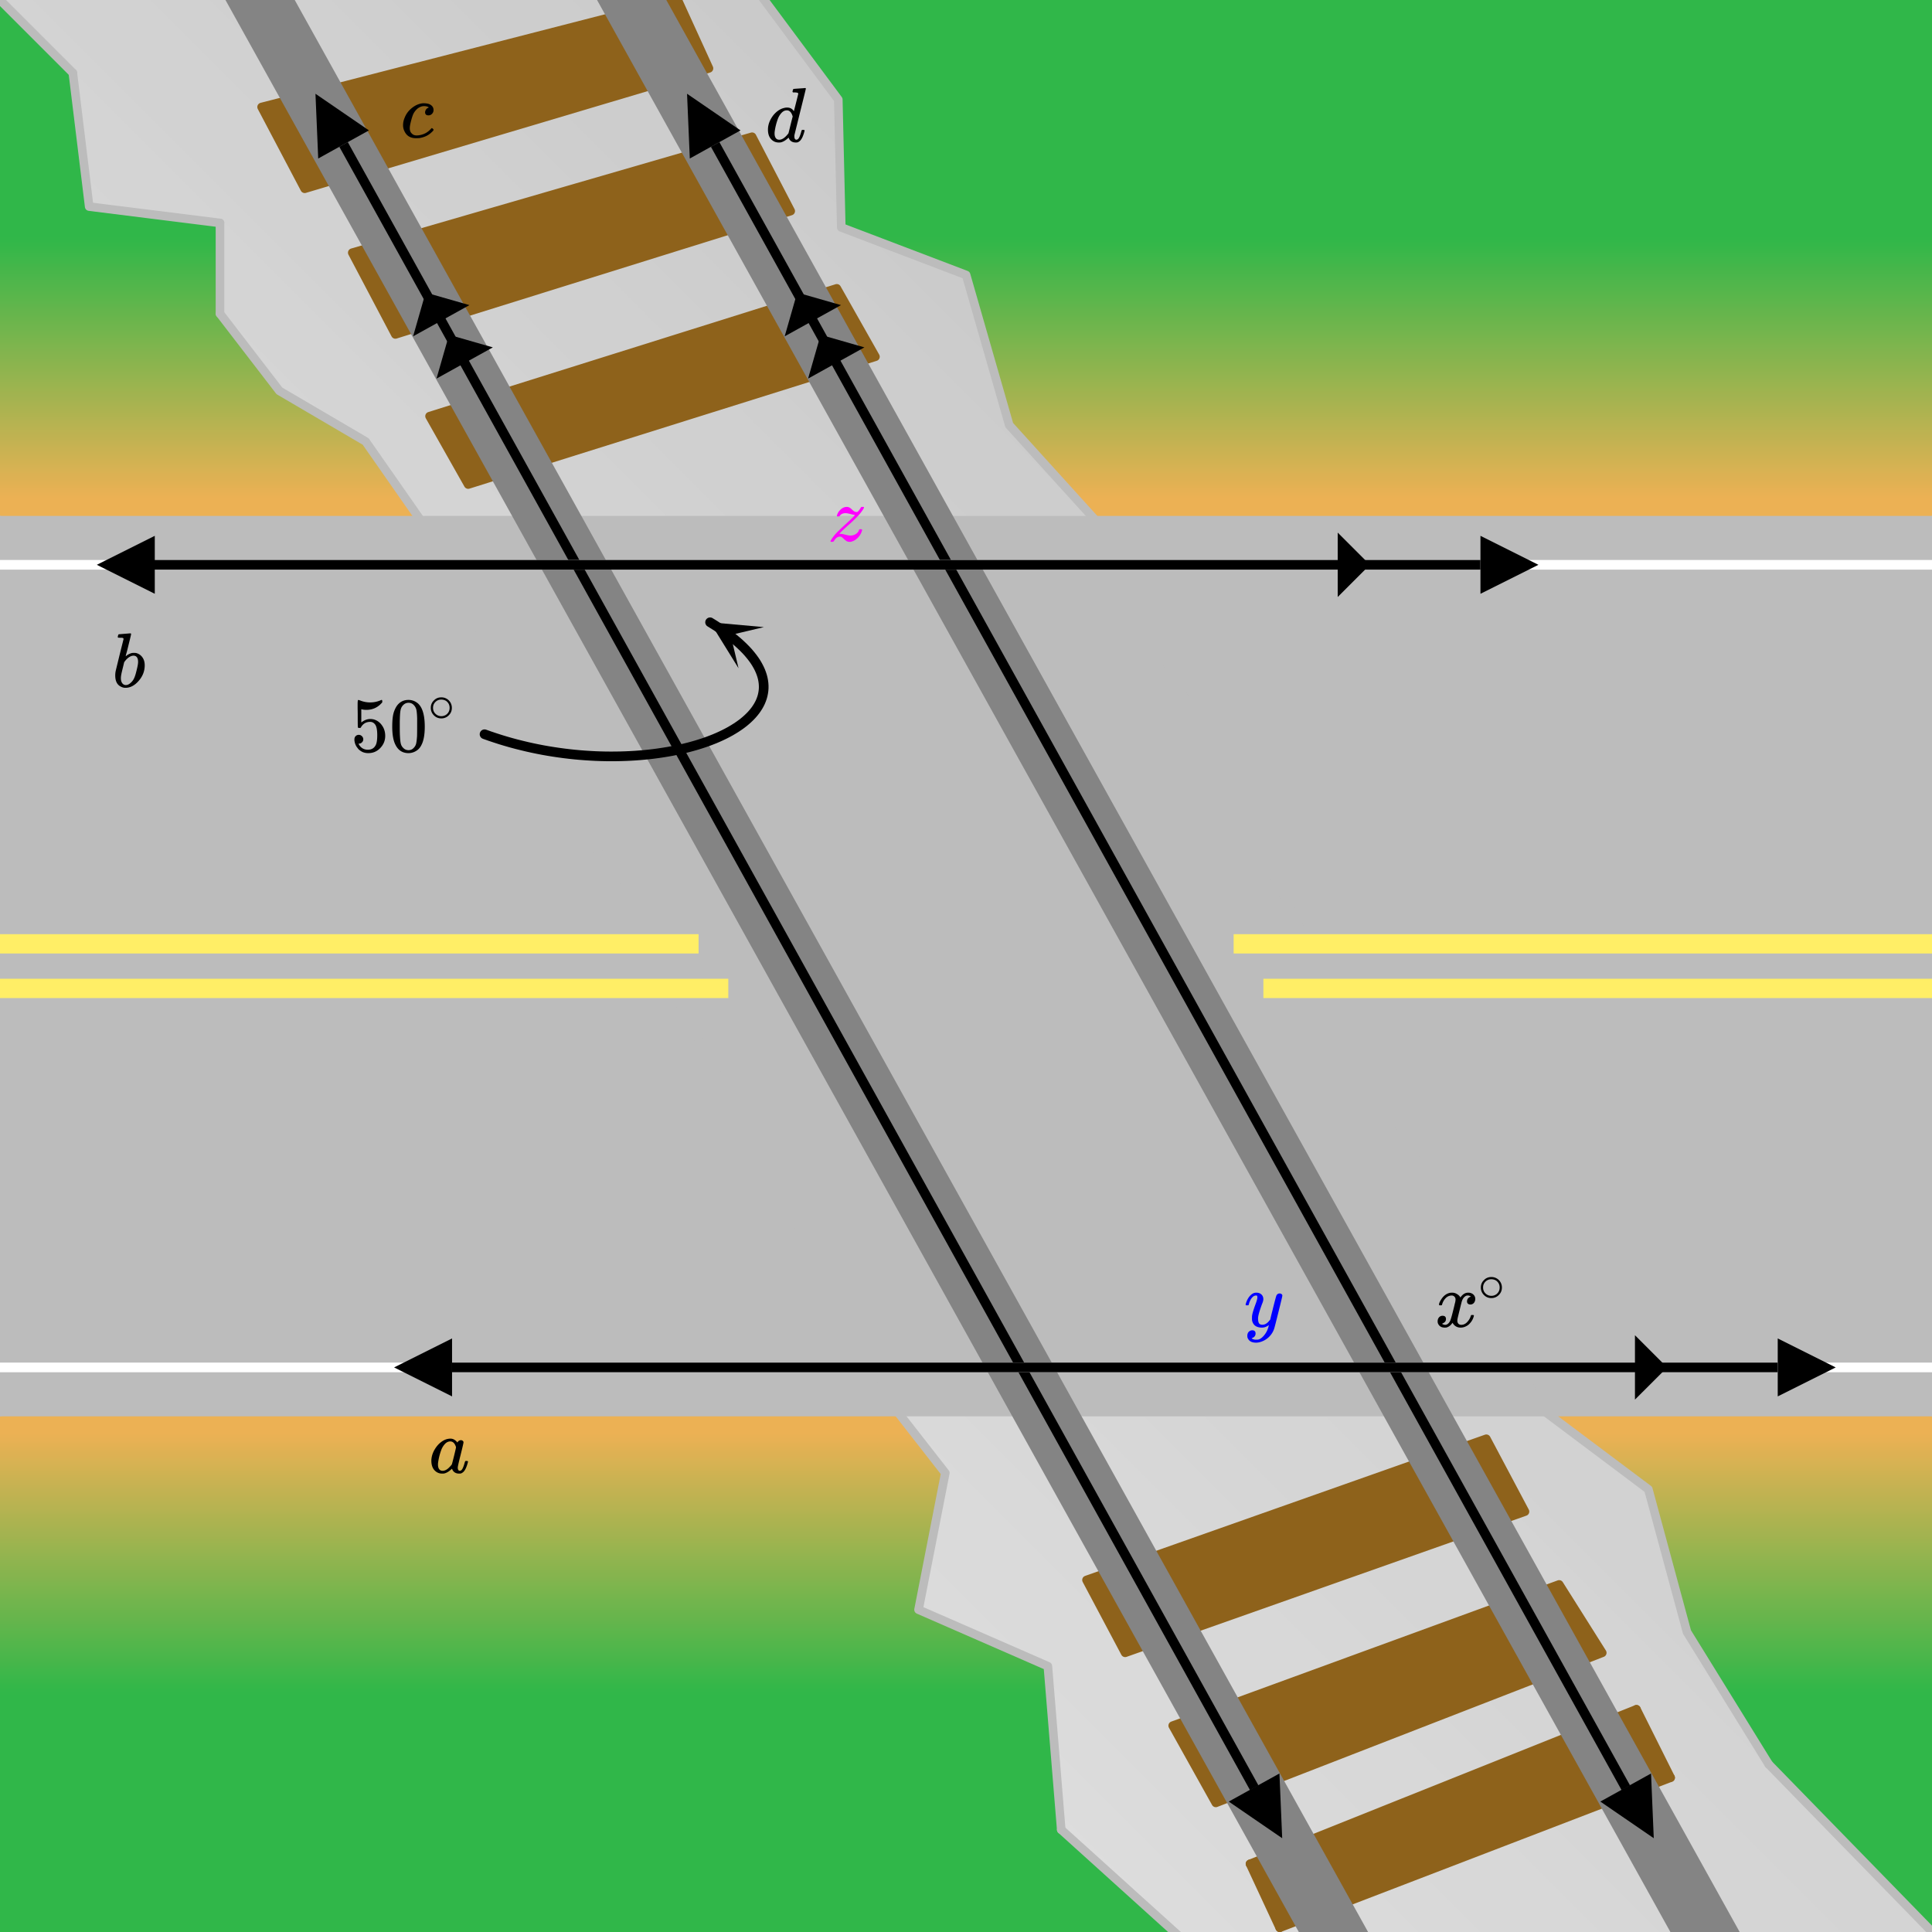 <svg xmlns="http://www.w3.org/2000/svg" xmlns:xlink="http://www.w3.org/1999/xlink" width="449.28" height="449.28" viewBox="0 0 336.96 336.96"><defs><symbol overflow="visible" id="V"><path d="M5.906-9.281c.133-.008.285-.02.453-.031.176-.008.305-.02.391-.032.082-.008.129-.015.14-.015.102 0 .157.039.157.109 0 .063-.336 1.422-1 4.078-.656 2.656-.992 4.012-1 4.063v.187c0 .387.125.578.375.578a.527.527 0 0 0 .266-.125c.187-.176.375-.61.562-1.297.05-.175.094-.27.125-.28a.448.448 0 0 1 .14-.017h.048c.175 0 .265.04.265.11 0 .031-.016.105-.047.219-.199.75-.445 1.273-.734 1.562a1.399 1.399 0 0 1-.422.281c-.074.02-.184.032-.328.032-.563 0-.961-.223-1.188-.672a1.252 1.252 0 0 0-.062-.156c-.012-.008-.031-.004-.063.015a.091.091 0 0 1-.046.047c-.43.406-.856.656-1.282.75a2.765 2.765 0 0 1-.344.016C1.72.14 1.228-.11.845-.61.57-1.004.438-1.504.438-2.11c0-.844.304-1.672.921-2.485.563-.687 1.18-1.113 1.86-1.281.187-.05.375-.078.562-.078.489 0 .864.187 1.125.562.04.055.063.07.063.047l.375-1.468c.238-.946.363-1.446.375-1.5 0-.102-.028-.172-.078-.204-.106-.039-.29-.066-.547-.078h-.282a.936.936 0 0 1-.093-.094c0-.019.015-.109.047-.265.039-.164.097-.25.171-.25.008 0 .055-.004.141-.016.082-.008.203-.02.36-.031.156-.008.312-.02.468-.031zM4.75-4.391c-.2-.718-.54-1.078-1.016-1.078-.355 0-.671.157-.953.469a3.19 3.19 0 0 0-.625 1.047 10.3 10.3 0 0 0-.547 2.219c0 .023-.007.07-.015.14v.172c0 .324.066.586.203.781.144.2.348.297.61.297.476 0 .976-.328 1.5-.984l.109-.14c.082-.321.203-.805.359-1.454.164-.656.29-1.144.375-1.469zm0 0"/></symbol><symbol overflow="visible" id="W"><path d="M5.469-1.625c.039 0 .101.043.187.125.082.086.125.14.125.172 0 .086-.14.25-.422.5C4.805-.316 4.102 0 3.25.125c-.2.008-.375.016-.531.016-.961 0-1.625-.391-2-1.172a2.294 2.294 0 0 1-.266-1.11c0-.414.086-.836.266-1.265.258-.676.68-1.25 1.265-1.719.594-.477 1.223-.754 1.891-.828h.25c.313 0 .602.047.875.14.508.22.766.563.766 1.032a.91.91 0 0 1-.266.672.837.837 0 0 1-.64.265c-.18 0-.32-.047-.423-.14a.526.526 0 0 1-.14-.391c0-.156.047-.305.14-.453a.819.819 0 0 1 .344-.313.416.416 0 0 1 .157-.062c.03 0 0-.031-.094-.094-.18-.101-.418-.156-.719-.156a1.62 1.62 0 0 0-.766.187 2.043 2.043 0 0 0-.578.422A2.82 2.82 0 0 0 2.203-4c-.137.324-.277.79-.422 1.39-.105.419-.156.75-.156 1 0 .419.117.731.36.938.206.219.484.328.827.328.133 0 .274-.008.422-.031C4.078-.5 4.77-.875 5.313-1.5c.082-.082.132-.125.156-.125zm0 0"/></symbol><symbol overflow="visible" id="X"><path d="M1.203-9.203c.008 0 .332-.024.969-.078l.984-.078c.102 0 .156.043.156.125 0 .086-.152.726-.453 1.921-.074.313-.152.633-.234.954-.086.324-.152.562-.203.718l-.047.266c0 .023.023.008.078-.047.3-.25.645-.422 1.031-.516.102-.007.211-.015.329-.015.113 0 .226.008.343.016.469.117.836.359 1.11.734.28.375.421.851.421 1.422 0 1.011-.355 1.918-1.062 2.719C3.925-.258 3.16.14 2.328.14c-.262 0-.508-.059-.734-.172C.894-.344.547-1.004.547-2.016c0-.257.023-.52.078-.78 0-.009.223-.93.672-2.767l.687-2.75c.02-.124-.011-.203-.093-.234-.075-.031-.2-.047-.375-.047h-.157c-.187 0-.296-.008-.328-.031-.054-.05-.054-.16 0-.328.032-.125.063-.195.094-.219a.11.11 0 0 1 .078-.031zm3.328 4.828c0-.727-.277-1.094-.828-1.094-.012 0-.039.008-.078.016h-.078c-.469.105-.914.43-1.328.969a.546.546 0 0 1-.063.093l-.047.047c0 .012-.078.336-.234.969-.156.637-.242.996-.25 1.078-.063.281-.094.54-.094.766 0 .43.11.75.328.968a.73.73 0 0 0 .547.22c.29 0 .586-.145.89-.438.227-.207.411-.461.548-.766.144-.3.289-.77.437-1.406.164-.645.25-1.117.25-1.422zm0 0"/></symbol><symbol overflow="visible" id="Y"><path d="M6.563-2.063c.082 0 .132.008.156.016.031 0 .054.012.078.031.02.012.031.04.031.079 0 .023-.016.09-.047.203-.199.75-.445 1.273-.734 1.562a1.399 1.399 0 0 1-.422.281c-.074.02-.184.032-.328.032-.563 0-.961-.223-1.188-.672a1.252 1.252 0 0 0-.062-.156c-.012-.008-.031-.004-.063.015a.091.091 0 0 1-.046.047c-.43.406-.856.656-1.282.75a2.765 2.765 0 0 1-.344.016C1.72.14 1.228-.11.845-.61.57-1.004.438-1.504.438-2.11c0-.145.003-.243.015-.297.063-.582.25-1.133.563-1.656.312-.532.68-.958 1.109-1.282.52-.406 1.07-.61 1.656-.61.446 0 .848.227 1.203.673.145-.27.352-.407.625-.407.114 0 .211.04.297.11.094.074.14.164.14.266 0 .117-.167.84-.5 2.171-.335 1.325-.5 2.063-.5 2.22 0 .386.126.577.376.577a.527.527 0 0 0 .266-.125c.187-.176.375-.61.562-1.297.05-.175.094-.27.125-.28a.448.448 0 0 1 .14-.017zm-4.97.641c0 .324.067.586.204.781.144.2.348.297.61.297.269 0 .55-.11.843-.328.102-.07.25-.207.438-.406.187-.195.296-.332.328-.406.02-.032.144-.508.375-1.438.226-.926.343-1.426.343-1.5 0-.101-.054-.254-.156-.453-.2-.395-.48-.594-.844-.594-.355 0-.671.157-.953.469a3.19 3.19 0 0 0-.625 1.047 10.3 10.3 0 0 0-.547 2.219c0 .023-.007.07-.015.14v.172zm0 0"/></symbol><symbol overflow="visible" id="Z"><path d="M.781-3.75C.727-3.8.703-3.848.703-3.89c.031-.25.172-.563.422-.938.414-.633.941-1.004 1.578-1.11.133-.007.235-.015.297-.015.313 0 .598.086.86.25.269.156.46.355.578.594.113-.157.187-.25.218-.282.332-.375.711-.562 1.14-.562.364 0 .661.105.891.312.227.211.344.465.344.766 0 .281-.078.516-.234.703a.776.776 0 0 1-.625.281.64.64 0 0 1-.422-.14.521.521 0 0 1-.156-.39c0-.415.222-.696.672-.845a.58.58 0 0 0-.141-.093.705.705 0 0 0-.39-.094.91.91 0 0 0-.266.031c-.336.149-.586.445-.75.89-.032.075-.164.579-.39 1.516-.231.93-.356 1.45-.376 1.563a1.827 1.827 0 0 0-.047.406c0 .211.063.383.188.516.125.125.289.187.5.187.383 0 .726-.16 1.031-.484.3-.32.508-.676.625-1.063.02-.082.04-.129.063-.14.03-.02.109-.031.234-.031.164 0 .25.039.25.109 0 .012-.012.058-.031.14-.149.563-.461 1.055-.938 1.47-.43.323-.875.484-1.344.484-.625 0-1.101-.282-1.421-.844-.262.406-.594.68-1 .812-.086.02-.2.032-.344.032-.524 0-.89-.188-1.11-.563a.953.953 0 0 1-.14-.531c0-.27.078-.5.234-.688a.798.798 0 0 1 .625-.28c.395 0 .594.187.594.562 0 .336-.164.574-.484.718a.359.359 0 0 1-.063.047l-.078.031c-.012.012-.024.016-.031.016h-.032c0 .031.063.074.188.125a.817.817 0 0 0 .36.078c.32 0 .597-.203.827-.61.102-.163.282-.75.532-1.75.05-.206.109-.437.171-.687.063-.257.11-.457.141-.593.031-.133.05-.211.063-.235a2.86 2.86 0 0 0 .078-.531.678.678 0 0 0-.188-.5.613.613 0 0 0-.484-.203c-.406 0-.762.156-1.063.469a2.562 2.562 0 0 0-.609 1.078c-.012.074-.031.12-.063.14a.752.752 0 0 1-.218.016zm0 0"/></symbol><symbol overflow="visible" id="ad"><path d="M6.234-5.813c.125 0 .227.04.313.11.094.062.14.152.14.266 0 .117-.226 1.058-.671 2.828C5.578-.836 5.328.133 5.266.312a3.459 3.459 0 0 1-.688 1.22 3.641 3.641 0 0 1-1.11.874c-.491.239-.945.36-1.359.36-.687 0-1.152-.22-1.39-.657-.094-.125-.14-.304-.14-.53 0-.306.085-.544.265-.72.187-.168.379-.25.578-.25.394 0 .594.188.594.563 0 .332-.157.578-.47.734a.298.298 0 0 1-.062.032.295.295 0 0 0-.078.03c-.011.009-.023.016-.031.016L1.328 2c.031.05.129.11.297.172.133.05.273.078.422.078h.11c.155 0 .273-.012.359-.031.332-.094.648-.324.953-.688A3.69 3.69 0 0 0 4.188.25c.093-.3.14-.477.14-.531 0-.008-.012-.004-.031.015a.358.358 0 0 1-.078.047c-.336.239-.703.36-1.11.36-.46 0-.84-.106-1.14-.313-.293-.219-.48-.531-.563-.937a2.932 2.932 0 0 1-.015-.407c0-.218.007-.382.03-.5.063-.394.266-1.054.61-1.984.196-.531.297-.898.297-1.11a.838.838 0 0 0-.031-.265c-.024-.05-.074-.078-.156-.078h-.063c-.21 0-.406.094-.594.281-.293.293-.511.727-.656 1.297 0 .012-.008.027-.015.047a.188.188 0 0 1-.032.047l-.015.015c-.012.012-.028.016-.047.016h-.36C.305-3.8.281-3.836.281-3.86a.97.97 0 0 1 .047-.203c.188-.625.469-1.113.844-1.468.3-.282.617-.422.953-.422.383 0 .688.105.906.312.227.2.344.485.344.86-.023.168-.04.261-.047.281 0 .055-.07.246-.203.578-.367 1-.586 1.735-.656 2.203a1.857 1.857 0 0 0-.016.297c0 .344.05.61.156.797.114.18.313.266.594.266.207 0 .406-.051.594-.157a1.84 1.84 0 0 0 .422-.328c.093-.101.21-.242.36-.422a32.833 32.833 0 0 1 .25-1.063c.093-.35.175-.687.25-1 .343-1.35.534-2.062.577-2.124a.592.592 0 0 1 .578-.36zm0 0"/></symbol><symbol overflow="visible" id="ae"><path d="M.547.14C.492.087.469.05.469.032c0-.039.023-.097.078-.172.144-.27.379-.597.703-.984.383-.438 1.031-1.066 1.938-1.89a38.025 38.025 0 0 0 1.39-1.329c.113-.144.145-.218.094-.218-.106 0-.34-.047-.703-.141-.399-.102-.684-.156-.86-.156-.261 0-.48.046-.656.14-.18.086-.293.196-.344.328-.125.075-.21.11-.25.11-.187 0-.28-.032-.28-.094 0-.05.015-.117.046-.203.113-.344.305-.64.578-.89.27-.259.567-.415.89-.47.102-.007.177-.015.22-.015.132 0 .257.027.374.078.126.055.211.105.266.156.063.043.156.125.281.25.282.274.52.407.72.407.07 0 .132-.004.187-.016.144-.07.343-.313.593-.719.063-.101.102-.156.125-.156h.375c.051.055.079.086.079.094 0 .043-.043.136-.125.28-.18.282-.391.575-.641.876-.406.48-1.047 1.11-1.922 1.89-.719.637-1.21 1.102-1.469 1.391L2-1.266l.203.016c.195 0 .453.043.766.125.457.117.77.172.937.172.364 0 .688-.086.969-.266.281-.176.46-.398.547-.672.031-.082.062-.129.094-.14.03-.02.097-.031.203-.031.176 0 .265.046.265.14l-.03.11a2.754 2.754 0 0 1-.735 1.25A2.425 2.425 0 0 1 3.984.14H3.75a.93.93 0 0 1-.422-.094c-.125-.063-.297-.192-.515-.39-.2-.196-.34-.317-.422-.36a.633.633 0 0 0-.297-.063c-.399 0-.75.274-1.063.813C.977.109.88.14.734.14zm0 0"/></symbol><symbol overflow="visible" id="aa"><path d="M4.188-2.344c0 .512-.184.946-.547 1.297a1.781 1.781 0 0 1-1.282.531c-.53 0-.976-.187-1.328-.562a1.786 1.786 0 0 1-.515-1.297c0-.488.171-.906.515-1.25.352-.375.79-.563 1.313-.563a1.81 1.81 0 0 1 1.844 1.844zm-1-1.219a1.62 1.62 0 0 0-.876-.234 1.4 1.4 0 0 0-.78.235c-.419.304-.626.703-.626 1.203 0 .5.207.902.625 1.203.25.168.524.25.828.25.29 0 .567-.082.829-.25.406-.301.609-.703.609-1.203 0-.5-.203-.899-.61-1.204zm0 0"/></symbol><symbol overflow="visible" id="ab"><path d="M1.438-2.89a.72.72 0 0 1 .546.234.72.72 0 0 1 .235.547c0 .21-.078.386-.235.53a.73.73 0 0 1-.515.22h-.094l.047.062c.133.293.336.531.61.719.28.187.609.281.984.281.644 0 1.101-.27 1.375-.812.175-.332.265-.907.265-1.72 0-.925-.125-1.55-.375-1.874-.23-.3-.515-.453-.86-.453-.698 0-1.23.308-1.593.922a.312.312 0 0 1-.094.125.761.761 0 0 1-.203.015c-.148 0-.23-.031-.25-.093-.023-.032-.031-.817-.031-2.36 0-.258-.008-.57-.016-.937v-.72c0-.5.032-.75.094-.75a.047.047 0 0 1 .047-.03l.25.078a4.646 4.646 0 0 0 3.625-.016.402.402 0 0 1 .172-.062c.07 0 .11.086.11.25v.171C4.8-7.686 3.878-7.25 2.765-7.25c-.282 0-.532-.023-.75-.078l-.141-.031v2.312c.508-.406 1.035-.61 1.578-.61.164 0 .348.024.547.063.602.157 1.094.5 1.469 1.032.383.523.578 1.14.578 1.859 0 .812-.29 1.515-.86 2.11-.562.593-1.261.89-2.093.89C2.52.297 2.035.14 1.64-.172a1.618 1.618 0 0 1-.438-.453C.93-.945.758-1.348.687-1.828c0-.02-.007-.055-.015-.11v-.14c0-.25.07-.445.219-.594a.745.745 0 0 1 .546-.219zm0 0"/></symbol><symbol overflow="visible" id="ac"><path d="M1.297-7.89c.5-.727 1.187-1.094 2.062-1.094.657 0 1.227.226 1.72.671.25.243.456.547.624.922.332.75.5 1.778.5 3.079 0 1.398-.195 2.46-.578 3.187-.25.523-.621.902-1.11 1.14a2.534 2.534 0 0 1-1.14.282c-1.031 0-1.79-.473-2.266-1.422-.386-.727-.578-1.79-.578-3.188 0-.832.051-1.519.156-2.062a4.48 4.48 0 0 1 .61-1.516zm3.031-.157a1.24 1.24 0 0 0-.953-.437c-.375 0-.7.148-.969.437-.199.211-.336.465-.406.766-.074.293-.121.797-.14 1.515 0 .063-.008.246-.016.547v.735c0 .855.008 1.453.031 1.796.031.637.082 1.09.156 1.36.07.273.207.508.406.703.25.273.563.406.938.406.363 0 .664-.133.906-.406.196-.195.332-.43.407-.703.07-.27.128-.723.171-1.36.008-.343.016-.94.016-1.796v-.735-.547c-.023-.718-.07-1.222-.14-1.515-.075-.301-.212-.555-.407-.766zm0 0"/></symbol><clipPath id="a"><path d="M0 0h336.96v168.5H0zm0 0"/></clipPath><linearGradient id="b" gradientUnits="userSpaceOnUse" x1="1" y1=".071" x2="1" y2="1" gradientTransform="matrix(362.923 0 0 181.462 -12.962 -12.962)"><stop offset="0" stop-color="#30b749"/><stop offset=".125" stop-color="#30b749"/><stop offset=".188" stop-color="#30b749"/><stop offset=".219" stop-color="#30b749"/><stop offset=".234" stop-color="#30b749"/><stop offset=".242" stop-color="#30b749"/><stop offset=".246" stop-color="#31b749"/><stop offset=".25" stop-color="#33b749"/><stop offset=".254" stop-color="#35b749"/><stop offset=".258" stop-color="#38b749"/><stop offset=".262" stop-color="#3bb74a"/><stop offset=".266" stop-color="#3eb74a"/><stop offset=".27" stop-color="#40b74a"/><stop offset=".273" stop-color="#43b64a"/><stop offset=".277" stop-color="#46b64a"/><stop offset=".281" stop-color="#48b64a"/><stop offset=".285" stop-color="#4bb64b"/><stop offset=".289" stop-color="#4eb64b"/><stop offset=".293" stop-color="#51b64b"/><stop offset=".297" stop-color="#53b64b"/><stop offset=".301" stop-color="#56b64b"/><stop offset=".305" stop-color="#59b64b"/><stop offset=".309" stop-color="#5cb64b"/><stop offset=".313" stop-color="#5eb64c"/><stop offset=".316" stop-color="#61b54c"/><stop offset=".32" stop-color="#64b54c"/><stop offset=".324" stop-color="#66b54c"/><stop offset=".328" stop-color="#69b54c"/><stop offset=".332" stop-color="#6cb54c"/><stop offset=".336" stop-color="#6fb54d"/><stop offset=".34" stop-color="#71b54d"/><stop offset=".344" stop-color="#74b54d"/><stop offset=".348" stop-color="#77b54d"/><stop offset=".352" stop-color="#7ab54d"/><stop offset=".355" stop-color="#7cb54d"/><stop offset=".359" stop-color="#7fb54e"/><stop offset=".363" stop-color="#82b44e"/><stop offset=".367" stop-color="#84b44e"/><stop offset=".371" stop-color="#87b44e"/><stop offset=".375" stop-color="#8ab44e"/><stop offset=".379" stop-color="#8db44e"/><stop offset=".383" stop-color="#8fb44e"/><stop offset=".387" stop-color="#92b44f"/><stop offset=".391" stop-color="#95b44f"/><stop offset=".395" stop-color="#98b44f"/><stop offset=".398" stop-color="#9ab44f"/><stop offset=".402" stop-color="#9db44f"/><stop offset=".406" stop-color="#a0b34f"/><stop offset=".41" stop-color="#a2b350"/><stop offset=".414" stop-color="#a5b350"/><stop offset=".418" stop-color="#a8b350"/><stop offset=".422" stop-color="#abb350"/><stop offset=".426" stop-color="#adb350"/><stop offset=".43" stop-color="#b0b350"/><stop offset=".434" stop-color="#b3b351"/><stop offset=".438" stop-color="#b6b351"/><stop offset=".441" stop-color="#b8b351"/><stop offset=".445" stop-color="#bbb351"/><stop offset=".449" stop-color="#beb251"/><stop offset=".453" stop-color="#c0b251"/><stop offset=".457" stop-color="#c3b252"/><stop offset=".461" stop-color="#c6b252"/><stop offset=".465" stop-color="#c9b252"/><stop offset=".469" stop-color="#cbb252"/><stop offset=".473" stop-color="#ceb252"/><stop offset=".477" stop-color="#d1b252"/><stop offset=".48" stop-color="#d3b252"/><stop offset=".484" stop-color="#d6b253"/><stop offset=".488" stop-color="#d9b253"/><stop offset=".492" stop-color="#dcb153"/><stop offset=".496" stop-color="#deb153"/><stop offset=".5" stop-color="#e1b153"/><stop offset=".504" stop-color="#e4b153"/><stop offset=".508" stop-color="#e7b154"/><stop offset=".512" stop-color="#e9b154"/><stop offset=".516" stop-color="#ecb154"/><stop offset=".531" stop-color="#ecb154"/><stop offset=".563" stop-color="#ecb154"/><stop offset=".625" stop-color="#ecb154"/><stop offset=".75" stop-color="#ecb154"/><stop offset="1" stop-color="#ecb154"/></linearGradient><clipPath id="c"><path d="M0 168.5h336.96v168.46H0zm0 0"/></clipPath><linearGradient id="d" gradientUnits="userSpaceOnUse" x1="1" x2="1" y2=".928" gradientTransform="matrix(362.923 0 0 181.462 -12.962 168.5)"><stop offset="0" stop-color="#ecb154"/><stop offset=".25" stop-color="#ecb154"/><stop offset=".375" stop-color="#ecb154"/><stop offset=".438" stop-color="#ecb154"/><stop offset=".469" stop-color="#ecb154"/><stop offset=".484" stop-color="#ecb154"/><stop offset=".488" stop-color="#e9b154"/><stop offset=".492" stop-color="#e7b154"/><stop offset=".496" stop-color="#e4b153"/><stop offset=".5" stop-color="#e1b153"/><stop offset=".504" stop-color="#deb153"/><stop offset=".508" stop-color="#dcb153"/><stop offset=".512" stop-color="#d9b253"/><stop offset=".516" stop-color="#d6b253"/><stop offset=".52" stop-color="#d4b252"/><stop offset=".523" stop-color="#d1b252"/><stop offset=".527" stop-color="#ceb252"/><stop offset=".531" stop-color="#cbb252"/><stop offset=".535" stop-color="#c9b252"/><stop offset=".539" stop-color="#c6b252"/><stop offset=".543" stop-color="#c3b252"/><stop offset=".547" stop-color="#c1b251"/><stop offset=".551" stop-color="#beb251"/><stop offset=".555" stop-color="#bbb351"/><stop offset=".559" stop-color="#b8b351"/><stop offset=".563" stop-color="#b6b351"/><stop offset=".566" stop-color="#b3b351"/><stop offset=".57" stop-color="#b0b350"/><stop offset=".574" stop-color="#adb350"/><stop offset=".578" stop-color="#abb350"/><stop offset=".582" stop-color="#a8b350"/><stop offset=".586" stop-color="#a5b350"/><stop offset=".59" stop-color="#a3b350"/><stop offset=".594" stop-color="#a0b34f"/><stop offset=".598" stop-color="#9db44f"/><stop offset=".602" stop-color="#9ab44f"/><stop offset=".605" stop-color="#98b44f"/><stop offset=".609" stop-color="#95b44f"/><stop offset=".613" stop-color="#92b44f"/><stop offset=".617" stop-color="#8fb44f"/><stop offset=".621" stop-color="#8db44e"/><stop offset=".625" stop-color="#8ab44e"/><stop offset=".629" stop-color="#87b44e"/><stop offset=".633" stop-color="#85b44e"/><stop offset=".637" stop-color="#82b44e"/><stop offset=".641" stop-color="#7fb54e"/><stop offset=".645" stop-color="#7cb54d"/><stop offset=".648" stop-color="#7ab54d"/><stop offset=".652" stop-color="#77b54d"/><stop offset=".656" stop-color="#74b54d"/><stop offset=".66" stop-color="#71b54d"/><stop offset=".664" stop-color="#6fb54d"/><stop offset=".668" stop-color="#6cb54c"/><stop offset=".672" stop-color="#69b54c"/><stop offset=".676" stop-color="#67b54c"/><stop offset=".68" stop-color="#64b54c"/><stop offset=".684" stop-color="#61b54c"/><stop offset=".688" stop-color="#5eb64c"/><stop offset=".691" stop-color="#5cb64b"/><stop offset=".695" stop-color="#59b64b"/><stop offset=".699" stop-color="#56b64b"/><stop offset=".703" stop-color="#53b64b"/><stop offset=".707" stop-color="#51b64b"/><stop offset=".711" stop-color="#4eb64b"/><stop offset=".715" stop-color="#4bb64b"/><stop offset=".719" stop-color="#49b64a"/><stop offset=".723" stop-color="#46b64a"/><stop offset=".727" stop-color="#43b64a"/><stop offset=".73" stop-color="#40b74a"/><stop offset=".734" stop-color="#3eb74a"/><stop offset=".738" stop-color="#3bb74a"/><stop offset=".742" stop-color="#38b749"/><stop offset=".746" stop-color="#35b749"/><stop offset=".75" stop-color="#33b749"/><stop offset=".754" stop-color="#31b749"/><stop offset=".758" stop-color="#30b749"/><stop offset=".766" stop-color="#30b749"/><stop offset=".781" stop-color="#30b749"/><stop offset=".813" stop-color="#30b749"/><stop offset=".875" stop-color="#30b749"/><stop offset="1" stop-color="#30b749"/></linearGradient><clipPath id="e"><path d="M-1.297-1.297l14 14 2.852 23.328 22.812 2.852v15.816l10.367 13.477 15.036 8.816 9.593 13.738 83.211 155.54 8.297 10.628-4.668 23.848 22.555 9.852 2.332 28.515 21.515 19.442 131.692-.258-29.813-30.59-14.257-23.07-6.739-24.887-18.664-14-77.77-155.02-15.034-16.59-7.52-26.183-21.773-8.293-.52-22.297-15.035-20.219zm0 0"/></clipPath><linearGradient id="f" gradientUnits="userSpaceOnUse" x1=".994" y1=".006" x2=".004" y2=".996" gradientTransform="matrix(339.592 0 0 341.407 -1.296 -2.852)"><stop offset="0" stop-color="#bcbcbc"/><stop offset=".016" stop-color="#bdbdbd"/><stop offset=".031" stop-color="#bdbdbd"/><stop offset=".047" stop-color="#bebebe"/><stop offset=".063" stop-color="#bfbfbf"/><stop offset=".078" stop-color="silver"/><stop offset=".094" stop-color="silver"/><stop offset=".109" stop-color="#c1c1c1"/><stop offset=".125" stop-color="#c2c2c2"/><stop offset=".141" stop-color="#c2c2c2"/><stop offset=".156" stop-color="#c3c3c3"/><stop offset=".172" stop-color="#c4c4c4"/><stop offset=".188" stop-color="#c5c5c5"/><stop offset=".203" stop-color="#c5c5c5"/><stop offset=".219" stop-color="#c6c6c6"/><stop offset=".234" stop-color="#c7c7c7"/><stop offset=".25" stop-color="#c8c8c8"/><stop offset=".266" stop-color="#c8c8c8"/><stop offset=".281" stop-color="#c9c9c9"/><stop offset=".297" stop-color="#cacaca"/><stop offset=".313" stop-color="#cacaca"/><stop offset=".328" stop-color="#cbcbcb"/><stop offset=".344" stop-color="#ccc"/><stop offset=".359" stop-color="#cdcdcd"/><stop offset=".375" stop-color="#cdcdcd"/><stop offset=".391" stop-color="#cecece"/><stop offset=".406" stop-color="#cfcfcf"/><stop offset=".422" stop-color="#d0d0d0"/><stop offset=".438" stop-color="#d0d0d0"/><stop offset=".453" stop-color="#d1d1d1"/><stop offset=".469" stop-color="#d2d2d2"/><stop offset=".484" stop-color="#d2d2d2"/><stop offset=".499" stop-color="#d3d3d3"/><stop offset=".5" stop-color="#d4d4d4"/><stop offset=".501" stop-color="#d4d4d4"/><stop offset=".516" stop-color="#d4d4d4"/><stop offset=".531" stop-color="#d5d5d5"/><stop offset=".547" stop-color="#d5d5d5"/><stop offset=".563" stop-color="#d6d6d6"/><stop offset=".578" stop-color="#d7d7d7"/><stop offset=".594" stop-color="#d8d8d8"/><stop offset=".609" stop-color="#d8d8d8"/><stop offset=".625" stop-color="#d9d9d9"/><stop offset=".641" stop-color="#dadada"/><stop offset=".656" stop-color="#dadada"/><stop offset=".672" stop-color="#dbdbdb"/><stop offset=".688" stop-color="#dcdcdc"/><stop offset=".703" stop-color="#ddd"/><stop offset=".719" stop-color="#ddd"/><stop offset=".734" stop-color="#dedede"/><stop offset=".75" stop-color="#dfdfdf"/><stop offset=".766" stop-color="#e0e0e0"/><stop offset=".781" stop-color="#e0e0e0"/><stop offset=".797" stop-color="#e1e1e1"/><stop offset=".813" stop-color="#e2e2e2"/><stop offset=".828" stop-color="#e3e3e3"/><stop offset=".844" stop-color="#e3e3e3"/><stop offset=".859" stop-color="#e4e4e4"/><stop offset=".875" stop-color="#e5e5e5"/><stop offset=".891" stop-color="#e5e5e5"/><stop offset=".906" stop-color="#e6e6e6"/><stop offset=".922" stop-color="#e7e7e7"/><stop offset=".938" stop-color="#e8e8e8"/><stop offset=".953" stop-color="#e8e8e8"/><stop offset=".969" stop-color="#e9e9e9"/><stop offset=".984" stop-color="#eaeaea"/><stop offset="1" stop-color="#ebebeb"/></linearGradient><clipPath id="g"><path d="M0 90h336.96v157H0zm0 0"/></clipPath><clipPath id="h"><path d="M218 298h74v38.96h-74zm0 0"/></clipPath><clipPath id="i"><path d="M336 89h.96v159H336zm0 0"/></clipPath><clipPath id="j"><path d="M0 245h336.96v3H0zm0 0"/></clipPath><clipPath id="k"><path d="M0 89h336.96v3H0zm0 0"/></clipPath><clipPath id="l"><path d="M185 319h22v17.96h-22zm0 0"/></clipPath><clipPath id="m"><path d="M176 310h40v26.96h-40zm0 0"/></clipPath><clipPath id="n"><path d="M308 307h28.96v29.96H308zm0 0"/></clipPath><clipPath id="o"><path d="M300 299h36.96v37.96H300zm0 0"/></clipPath><clipPath id="p"><path d="M218 325h6v11.96h-6zm0 0"/></clipPath><clipPath id="q"><path d="M209 316h23v20.96h-23zm0 0"/></clipPath><clipPath id="r"><path d="M223 310h69v26.96h-69zm0 0"/></clipPath><clipPath id="s"><path d="M214 301h86v35.96h-86zm0 0"/></clipPath><clipPath id="t"><path d="M24 0h234v336.96H24zm0 0"/></clipPath><clipPath id="u"><path d="M16 0h251v336.96H16zm0 0"/></clipPath><clipPath id="v"><path d="M14 0h234v336.96H14zm0 0"/></clipPath><clipPath id="w"><path d="M5 0h252v336.96H5zm0 0"/></clipPath><clipPath id="x"><path d="M14 0h244v336.96H14zm0 0"/></clipPath><clipPath id="y"><path d="M89 0h234v336.96H89zm0 0"/></clipPath><clipPath id="z"><path d="M80 0h252v336.96H80zm0 0"/></clipPath><clipPath id="A"><path d="M79 0h234v336.96H79zm0 0"/></clipPath><clipPath id="B"><path d="M70 0h251v336.96H70zm0 0"/></clipPath><clipPath id="C"><path d="M79 0h244v336.96H79zm0 0"/></clipPath><clipPath id="D"><path d="M123 108h11v9h-11zm0 0"/></clipPath><clipPath id="E"><path d="M128.805 116.543l-16.13-9.961 9.962-16.125 16.129 9.957zm0 0"/></clipPath><clipPath id="F"><path d="M55 16h10v12H55zm0 0"/></clipPath><clipPath id="G"><path d="M59.441 13.902L70.47 33.797 50.57 44.824 39.547 24.926zm0 0"/></clipPath><clipPath id="H"><path d="M214 309h10v12h-10zm0 0"/></clipPath><clipPath id="I"><path d="M223.148 309.313l11.028 19.894-19.899 11.027-11.023-19.898zm0 0"/></clipPath><clipPath id="J"><path d="M119 16h11v12h-11zm0 0"/></clipPath><clipPath id="K"><path d="M124.25 13.902l11.027 19.895-19.898 11.027-11.027-19.898zm0 0"/></clipPath><clipPath id="L"><path d="M279 309h10v12h-10zm0 0"/></clipPath><clipPath id="M"><path d="M287.957 309.313l11.027 19.894-19.898 11.027-11.027-19.898zm0 0"/></clipPath><clipPath id="N"><path d="M0 237h336.96v3H0zm0 0"/></clipPath><clipPath id="O"><path d="M0 97h336.96v3H0zm0 0"/></clipPath><clipPath id="P"><path d="M213 162h123.96v5H213zm0 0"/></clipPath><clipPath id="Q"><path d="M218 170h118.96v5H218zm0 0"/></clipPath><clipPath id="R"><path d="M310 233h10.164v10.547H310zm0 0"/></clipPath><clipPath id="S"><path d="M68 233h10.844v10.547H68zm0 0"/></clipPath><clipPath id="T"><path d="M258 93h10.316v10.563H258zm0 0"/></clipPath><clipPath id="U"><path d="M16 93h10.996v10.563H16zm0 0"/></clipPath></defs><path fill="#fff" d="M0 0h336.96v336.96H0z"/><path fill="#fff" d="M0 0h336.96v336.96H0z"/><g clip-path="url(#a)"><path d="M0 0v168.5h336.96V0zm0 0" fill="url(#b)"/></g><g clip-path="url(#c)"><path d="M0 168.5v168.46h336.96V168.5zm0 0" fill="url(#d)"/></g><g clip-path="url(#e)"><path d="M0 0v336.96h336.96V0zm0 0" fill="url(#f)"/></g><g clip-path="url(#g)"><path d="M0 90.73h337v155.54H0zm0 0" fill="#bcbcbc"/></g><path d="M265.973 263.637l-6.743-12.703-69.734 24.629 6.742 12.703zm0 0M204.531 300.969l7.52 13.476 67.398-26.18-7.515-11.925zm0 0" fill="#8e621b"/><g clip-path="url(#h)"><path d="M291.375 310.04l-5.96-11.923-67.403 26.957 5.187 11.149zm0 0" fill="#8e621b"/></g><path d="M74.918 72.586l6.738 11.922 71.031-22.293-6.742-11.926zm0 0M137.91 36.813l-6.738-12.965L61.438 44.07l7.519 14.258zm0 0M45.625 18.664l7.516 14.258 70.511-20.996L118.211 0zm0 0" fill="#8e621b"/><g clip-path="url(#i)"><path d="M337 90.73v155.54" fill="none" stroke-width="1.498" stroke-linecap="round" stroke="#bcbcbc"/></g><g clip-path="url(#j)"><path d="M337 246.27H0" fill="none" stroke-width="1.498" stroke-linecap="round" stroke="#bcbcbc"/></g><path d="M0 246.27V90.73" fill="none" stroke-width="1.498" stroke-linecap="round" stroke="#bcbcbc"/><g clip-path="url(#k)"><path d="M0 90.73h337" fill="none" stroke-width="1.498" stroke-linecap="round" stroke="#bcbcbc"/></g><path d="M12.703 12.703l2.852 23.328M15.555 36.031l22.812 2.852" fill="#d55e00" stroke-width="1.498" stroke-linecap="round" stroke="#bcbcbc"/><path d="M38.367 38.883v15.816" fill="none" stroke-width="1.498" stroke-linecap="round" stroke="#bcbcbc"/><path d="M38.367 54.7l10.367 13.476M48.734 68.176l15.036 8.816M63.77 76.992l9.593 13.738M73.363 90.73l83.211 155.54M156.574 246.27l8.297 10.628M164.871 256.898l-4.668 23.848M160.203 280.746l22.555 9.852M182.758 290.598l2.332 28.515" fill="#d55e00" stroke-width="1.498" stroke-linecap="round" stroke="#bcbcbc"/><g clip-path="url(#l)"><path d="M185.09 319.113l21.515 19.442" fill="#d55e00"/></g><g clip-path="url(#m)"><path d="M185.09 319.113l21.516 19.442" fill="none" stroke-width="1.498" stroke-linecap="round" stroke="#bcbcbc"/></g><g clip-path="url(#n)"><path d="M338.297 338.297l-29.813-30.59" fill="#d55e00"/></g><g clip-path="url(#o)"><path d="M338.297 338.297l-29.813-30.59" fill="none" stroke-width="1.498" stroke-linecap="round" stroke="#bcbcbc"/></g><path d="M308.484 307.707l-14.257-23.07M294.227 284.637l-6.739-24.887M287.488 259.75l-18.664-14M268.824 245.75l-77.77-155.02M191.055 90.73L176.02 74.14M176.02 74.14l-7.52-26.183M168.5 47.957l-21.773-8.293M146.727 39.664l-.52-22.297M146.207 17.367L131.172-2.852M-1.297-1.297l14 14" fill="#d55e00" stroke-width="1.498" stroke-linecap="round" stroke="#bcbcbc"/><path d="M259.23 250.934l-69.734 24.629M189.496 275.563l6.742 12.703M196.238 288.266l69.735-24.63M265.973 263.637l-6.742-12.703M212.05 314.445l67.4-26.18M279.45 288.266l-7.516-11.926M271.934 276.34l-67.403 24.629M204.531 300.969l7.52 13.476M285.414 298.117l-67.402 26.957" fill="#d55e00" stroke-width="1.498" stroke-linecap="round" stroke="#8e621b"/><g clip-path="url(#p)"><path d="M218.012 325.074l5.187 11.149" fill="#d55e00"/></g><g clip-path="url(#q)"><path d="M218.012 325.074l5.187 11.149" fill="none" stroke-width="1.498" stroke-linecap="round" stroke="#8e621b"/></g><g clip-path="url(#r)"><path d="M223.2 336.223l68.175-26.184" fill="#d55e00"/></g><g clip-path="url(#s)"><path d="M223.2 336.223l68.175-26.184" fill="none" stroke-width="1.498" stroke-linecap="round" stroke="#8e621b"/></g><path d="M291.375 310.04l-5.96-11.923M81.656 84.508l71.032-22.293M152.688 62.215l-6.743-11.926M145.945 50.29L74.918 72.585M74.918 72.586l6.738 11.922M131.172 23.848L61.438 44.07M61.438 44.07l7.519 14.258M68.957 58.328l68.953-21.515M137.91 36.813l-6.738-12.965M53.14 32.922l70.512-20.996M123.652 11.926L118.211 0M118.211 0L45.625 18.664M45.625 18.664l7.516 14.258" fill="#d55e00" stroke-width="1.498" stroke-linecap="round" stroke="#8e621b"/><g clip-path="url(#t)"><path d="M24.625-46.66l233.309 419.953" fill="#d55e00"/></g><g clip-path="url(#u)"><path d="M24.625-46.66l233.309 419.953" fill="none" stroke-width="1.498" stroke-linecap="round" stroke="#848484"/></g><g clip-path="url(#v)"><path d="M247.566 373.293L14.258-46.66" fill="#d55e00"/></g><g clip-path="url(#w)"><path d="M247.566 373.293L14.258-46.66" fill="none" stroke-width="1.498" stroke-linecap="round" stroke="#848484"/></g><g clip-path="url(#x)"><path d="M14.258-46.66h10.367l233.309 419.953h-10.368zm0 0" fill="#848484"/></g><g clip-path="url(#y)"><path d="M89.434-46.66l233.308 419.953" fill="#d55e00"/></g><g clip-path="url(#z)"><path d="M89.434-46.66l233.308 419.953" fill="none" stroke-width="1.498" stroke-linecap="round" stroke="#848484"/></g><g clip-path="url(#A)"><path d="M312.375 373.293L79.066-46.66" fill="#d55e00"/></g><g clip-path="url(#B)"><path d="M312.375 373.293L79.066-46.66" fill="none" stroke-width="1.498" stroke-linecap="round" stroke="#848484"/></g><g clip-path="url(#C)"><path d="M79.066-46.66h10.368l233.308 419.953h-10.367zm0 0" fill="#848484"/></g><path d="M84.508 128.059l.922.328.922.308.921.297.93.281.926.266.93.25.933.234.93.223.93.207.93.192.929.18.93.163.925.149.922.136.922.125.922.11.914.097.91.083.91.07.903.058.894.047.895.032.887.02.878.007.872-.004.867-.016.86-.027.85-.039.84-.05.833-.063.824-.075.816-.082.805-.097.793-.106.781-.117.774-.125.757-.137.746-.148.739-.156.718-.168.711-.176.692-.188.683-.195.664-.207.649-.21.637-.223.617-.235.605-.238.582-.25.57-.258.551-.266.532-.273.515-.281.496-.293.477-.297.457-.305.434-.308.418-.32.394-.329.371-.332.352-.34.332-.347.304-.352.286-.36.257-.363.239-.375.21-.375.188-.382.16-.391.137-.39.11-.403.081-.402.059-.41.031-.415v-.418l-.027-.425-.055-.426-.082-.434-.113-.433-.145-.442-.172-.445-.203-.445-.234-.45-.266-.457-.297-.457-.332-.46-.363-.461-.394-.47-.43-.468-.465-.469-.5-.476-.531-.477-.57-.476-.602-.48-.64-.481-.676-.485-.715-.484-.75-.484-.79-.489" fill="none" stroke-width="1.685" stroke-linecap="round" stroke-linejoin="round" stroke="#000"/><g clip-path="url(#D)"><g clip-path="url(#E)"><path d="M128.805 116.543l-4.957-8.012 9.382.844-5.796 1.371zm0 0"/></g></g><path d="M59.922 25.195l158.828 286.61" fill="none" stroke-width="1.685" stroke="#000"/><g clip-path="url(#F)"><g clip-path="url(#G)"><path d="M64.344 22.742l-9.324-6.39.48 11.293zm0 0"/></g></g><g clip-path="url(#H)"><g clip-path="url(#I)"><path d="M223.148 309.313l.48 11.292-9.323-6.394zm0 0"/></g></g><path d="M124.73 25.195l158.829 286.61" fill="none" stroke-width="1.685" stroke="#000"/><g clip-path="url(#J)"><g clip-path="url(#K)"><path d="M129.152 22.742l-9.324-6.39.48 11.293zm0 0"/></g></g><g clip-path="url(#L)"><g clip-path="url(#M)"><path d="M287.957 309.313l.477 11.292-9.32-6.394zm0 0"/></g></g><g clip-path="url(#N)"><path d="M0 238.492h337" fill="none" stroke-width="1.685" stroke="#fff"/></g><g clip-path="url(#O)"><path d="M0 98.508h337" fill="none" stroke-width="1.685" stroke="#fff"/></g><path d="M0 164.613h121.84M0 172.387h127.023" fill="none" stroke-width="3.37" stroke="#fe6"/><g clip-path="url(#P)"><path d="M215.16 164.613H337" fill="none" stroke-width="3.37" stroke="#fe6"/></g><g clip-path="url(#Q)"><path d="M220.348 172.387H337" fill="none" stroke-width="3.37" stroke="#fe6"/></g><path d="M310.055 238.492H78.793" fill="none" stroke-width="1.685" stroke="#000"/><g clip-path="url(#R)"><path d="M310.055 243.547l10.11-5.055-10.11-5.054zm0 0"/></g><g clip-path="url(#S)"><path d="M78.844 243.547l-10.11-5.055 10.11-5.054zm0 0"/></g><path d="M258.207 98.508H26.945" fill="none" stroke-width="1.685" stroke="#000"/><g clip-path="url(#T)"><path d="M258.207 103.563l10.11-5.055-10.11-5.055zm0 0"/></g><g clip-path="url(#U)"><path d="M26.996 103.563l-10.11-5.055 10.11-5.055zm0 0"/></g><path d="M72.047 58.66l9.824-5.445-7.637-2.188zm0 0M76.129 66.031l9.828-5.445-7.637-2.191zm0 0M136.855 58.66l9.825-5.445-7.637-2.188zm0 0M140.938 66.031l9.824-5.445-7.633-2.191zm0 0M285.152 232.875v11.234l5.618-5.617zm0 0M233.309 92.89v11.235l5.617-5.617zm0 0"/><use xlink:href="#V" x="133.501" y="24.713"/><use xlink:href="#W" x="69.846" y="23.964"/><use xlink:href="#X" x="19.553" y="119.822"/><use xlink:href="#Y" x="74.795" y="256.869"/><use xlink:href="#Z" x="250.269" y="231.407"/><use xlink:href="#aa" x="257.758" y="226.913"/><use xlink:href="#ab" x="61.14" y="131.056"/><use xlink:href="#ac" x="67.88" y="131.056"/><use xlink:href="#aa" x="74.62" y="125.813"/><use xlink:href="#ad" x="216.967" y="231.407" fill="#00f"/><use xlink:href="#ae" x="144.383" y="94.36" fill="#f0f"/></svg>